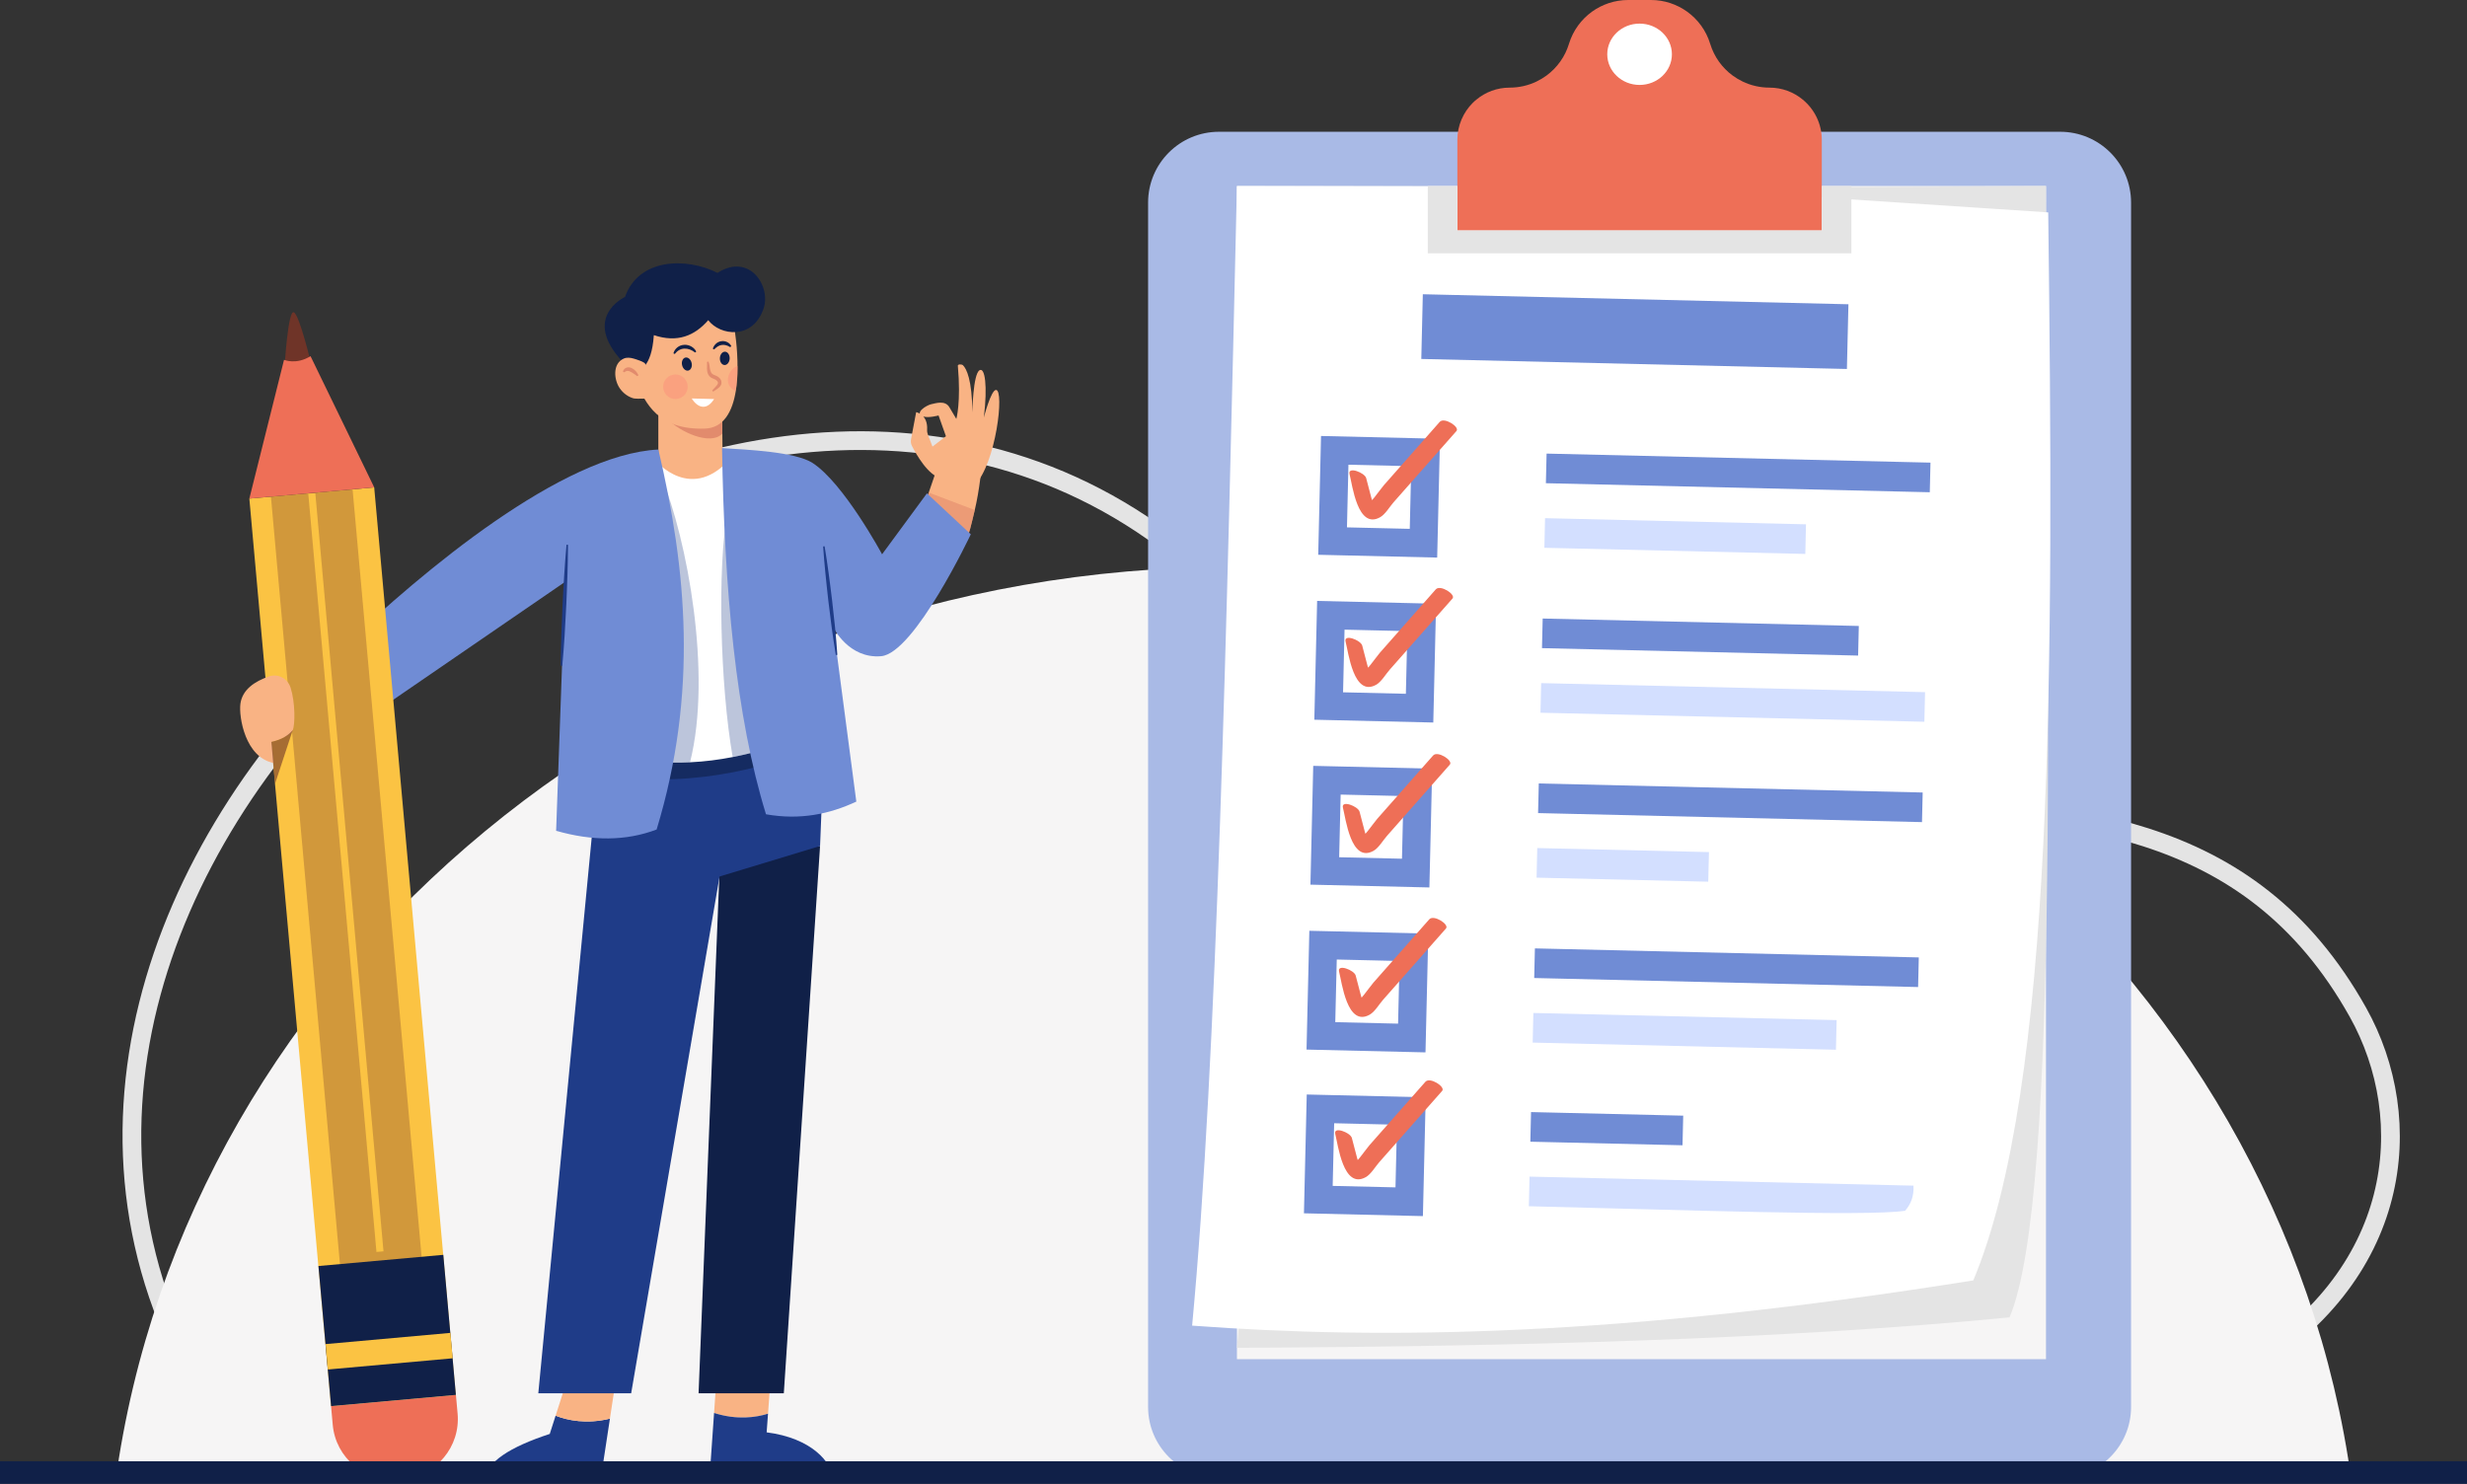 <svg width="527" height="317" viewBox="0 0 527 317" fill="none" xmlns="http://www.w3.org/2000/svg">
<rect x="0" y="0" width="527" height="317" fill="#333333" stroke="none"/>
<g clip-path="url(#clip0_108_485)">
<path d="M503.708 216.283C529.238 261.892 492.295 351.378 257.998 289.187C140.526 258.006 52.778 328.249 34.697 279.218C-7.422 165.012 164.585 32.901 260.234 125.134C347.662 209.441 457.241 133.272 503.708 216.283Z" stroke="#E4E4E4" stroke-width="4" stroke-miterlimit="10"/>
<path d="M502.363 316.677H24.64C39.59 206.403 140.822 121.106 263.501 121.106C386.181 121.106 487.412 206.403 502.363 316.677Z" fill="#F6F5F5"/>
<path d="M440.092 28.15H260.403C252.038 28.15 245.257 34.92 245.257 43.271V300.587C245.257 308.938 252.038 315.708 260.403 315.708H440.092C448.457 315.708 455.238 308.938 455.238 300.587V43.271C455.238 34.92 448.457 28.15 440.092 28.15Z" fill="#A9BAE6"/>
<path d="M437.065 39.739H264.234V290.374H437.065V39.739Z" fill="#F6F5F5"/>
<path d="M437.063 39.741C437.116 137.476 440.277 255.346 429.28 281.444C380.843 286.156 324.129 287.668 264.23 287.948L286.999 40.496L437.063 39.741Z" fill="#E4E4E4"/>
<path d="M421.54 273.546C346.044 285.609 295.587 286.243 254.662 283.21C259.965 226.852 262.091 133.226 264.231 39.751L355.205 39.953L437.54 45.379C438.74 142.397 438.871 232.014 421.54 273.546Z" fill="white"/>
<path d="M394.862 65.003L303.944 62.864L303.617 76.689L394.536 78.828L394.862 65.003Z" fill="#708CD5"/>
<path d="M412.39 98.836L330.381 96.906L330.232 103.234L412.241 105.164L412.39 98.836Z" fill="#708CD5"/>
<path d="M385.797 112.015L330.055 110.704L329.906 117.032L385.648 118.343L385.797 112.015Z" fill="#D3DFFF"/>
<path d="M304.54 96.67L285.125 96.213L284.667 115.595L304.082 116.052L304.54 96.67Z" fill="white" stroke="#708CD5" stroke-width="6" stroke-miterlimit="10"/>
<path d="M288.293 101.303C288.892 103.594 289.999 113.189 294.813 110.508C295.923 109.889 296.863 108.253 297.692 107.311L302.17 102.235L311.127 92.085C311.891 91.218 308.514 89.043 307.554 90.131C304.901 93.138 302.247 96.148 299.594 99.155C298.267 100.658 296.94 102.162 295.613 103.665C294.692 104.709 292.563 108.074 291.197 108.373C291.941 108.613 292.683 108.851 293.427 109.092C293.952 109.521 292.976 106.473 292.954 106.39C292.583 104.974 292.214 103.56 291.843 102.143C291.537 100.974 287.841 99.568 288.295 101.301L288.293 101.303Z" fill="#EE6F57"/>
<path d="M397.08 133.731L329.547 132.142L329.398 138.47L396.931 140.059L397.08 133.731Z" fill="#708CD5"/>
<path d="M411.231 147.869L329.222 145.939L329.073 152.267L411.082 154.197L411.231 147.869Z" fill="#D3DFFF"/>
<path d="M303.708 131.908L284.293 131.451L283.836 150.833L303.251 151.29L303.708 131.908Z" fill="white" stroke="#708CD5" stroke-width="6" stroke-miterlimit="10"/>
<path d="M287.449 137.087C288.048 139.378 289.155 148.973 293.969 146.292C295.079 145.673 296.019 144.037 296.848 143.095C298.34 141.403 299.834 139.712 301.326 138.019L310.283 127.869C311.047 127.002 307.67 124.827 306.71 125.915C304.057 128.922 301.403 131.932 298.75 134.939C297.423 136.442 296.096 137.946 294.77 139.449C293.849 140.493 291.719 143.858 290.353 144.157C291.097 144.397 291.839 144.635 292.583 144.876C293.109 145.305 292.133 142.257 292.11 142.174C291.739 140.758 291.37 139.344 290.999 137.927C290.694 136.758 286.997 135.352 287.451 137.085L287.449 137.087Z" fill="#EE6F57"/>
<path d="M410.724 169.31L328.715 167.38L328.565 173.708L410.574 175.637L410.724 169.31Z" fill="#708CD5"/>
<path d="M365.067 182.04L328.392 181.178L328.242 187.505L364.918 188.368L365.067 182.04Z" fill="#D3DFFF"/>
<path d="M302.875 167.144L283.46 166.687L283.003 186.069L302.418 186.526L302.875 167.144Z" fill="white" stroke="#708CD5" stroke-width="6" stroke-miterlimit="10"/>
<path d="M286.881 172.574C287.48 174.865 288.587 184.46 293.4 181.779C294.511 181.16 295.451 179.524 296.28 178.582C297.772 176.889 299.266 175.199 300.758 173.506C303.743 170.122 306.729 166.739 309.715 163.356C310.479 162.489 307.102 160.314 306.142 161.402C303.489 164.409 300.835 167.419 298.182 170.426C296.855 171.929 295.528 173.433 294.201 174.936C293.28 175.98 291.15 179.345 289.785 179.644C290.529 179.884 291.271 180.122 292.015 180.362C292.54 180.792 291.564 177.744 291.542 177.661C291.171 176.245 290.802 174.83 290.431 173.414C290.125 172.245 286.428 170.839 286.883 172.572L286.881 172.574Z" fill="#EE6F57"/>
<path d="M409.894 204.545L327.885 202.616L327.736 208.944L409.745 210.873L409.894 204.545Z" fill="#708CD5"/>
<path d="M392.343 217.937L327.559 216.413L327.409 222.741L392.193 224.265L392.343 217.937Z" fill="#D3DFFF"/>
<path d="M302.044 202.38L282.629 201.923L282.171 221.305L301.586 221.762L302.044 202.38Z" fill="white" stroke="#708CD5" stroke-width="6" stroke-miterlimit="10"/>
<path d="M286.055 207.581C286.654 209.872 287.761 219.467 292.575 216.785C293.685 216.167 294.625 214.531 295.454 213.589L299.932 208.513C302.918 205.129 305.903 201.746 308.889 198.362C309.653 197.496 306.276 195.321 305.316 196.409C302.663 199.416 300.009 202.425 297.356 205.432C296.029 206.936 294.702 208.44 293.376 209.943C292.454 210.987 290.325 214.352 288.959 214.651C289.703 214.891 290.445 215.129 291.189 215.369C291.715 215.799 290.738 212.751 290.716 212.667C290.345 211.251 289.976 209.837 289.605 208.421C289.3 207.251 285.603 205.845 286.057 207.579L286.055 207.581Z" fill="#EE6F57"/>
<path d="M359.567 238.351L327.06 237.586L326.911 243.914L359.418 244.679L359.567 238.351Z" fill="#708CD5"/>
<path d="M408.751 253.302L326.742 251.375L326.593 257.703C358.321 258.445 398.72 259.93 406.964 258.667C408.215 257.247 408.89 255.503 408.751 253.302Z" fill="#D3DFFF"/>
<path d="M301.489 237.358L282.075 236.901L281.617 256.283L301.032 256.74L301.489 237.358Z" fill="white" stroke="#708CD5" stroke-width="6" stroke-miterlimit="10"/>
<path d="M285.238 242.28C285.837 244.571 286.944 254.166 291.757 251.485C292.868 250.866 293.808 249.231 294.637 248.289L299.115 243.212C302.1 239.829 305.086 236.445 308.072 233.062C308.836 232.195 305.459 230.02 304.497 231.109C301.843 234.116 299.19 237.125 296.537 240.132C295.21 241.636 293.883 243.139 292.556 244.645C291.635 245.688 289.505 249.054 288.14 249.353C288.884 249.593 289.626 249.831 290.37 250.071C290.895 250.5 289.919 247.452 289.897 247.369C289.526 245.953 289.157 244.539 288.786 243.123C288.48 241.953 284.783 240.547 285.238 242.28Z" fill="#EE6F57"/>
<path d="M389.172 29.892V49.237H311.321V29.892C311.321 26.808 312.576 24.016 314.598 21.99C314.851 21.737 315.111 21.501 315.389 21.282C317.321 19.678 319.807 18.718 322.513 18.718C324.543 18.718 326.492 18.254 328.236 17.416C328.994 17.05 329.712 16.618 330.388 16.122C332.614 14.478 334.318 12.142 335.165 9.359C336.029 6.519 337.798 4.142 340.089 2.49C342.29 0.911 344.972 0 347.817 0H352.676C355.521 0 358.203 0.911 360.404 2.49C362.695 4.142 364.464 6.519 365.328 9.359C366.176 12.142 367.879 14.478 370.105 16.122C370.781 16.618 371.499 17.05 372.257 17.416C374.001 18.254 375.95 18.718 377.98 18.718C380.686 18.718 383.172 19.678 385.105 21.282C387.591 23.324 389.172 26.425 389.172 29.892Z" fill="#EE6F57"/>
<path d="M395.49 39.739V54.12H305.003V39.739H311.321V49.237H389.172V39.739H395.49Z" fill="#E4E4E4"/>
<path d="M350.247 18.146C354.06 18.146 357.151 15.213 357.151 11.595C357.151 7.977 354.06 5.044 350.247 5.044C346.433 5.044 343.342 7.977 343.342 11.595C343.342 15.213 346.433 18.146 350.247 18.146Z" fill="white"/>
<path d="M201.049 102.162C198.287 101.641 195.707 97.035 194.81 95.269C194.59 94.835 194.521 94.345 194.613 93.867L195.711 88.052C195.711 88.052 198.246 88.483 198.051 91.853C198.03 92.203 198.102 92.552 198.228 92.878L199.198 95.413L202.068 93.195L200.494 88.76C200.494 88.76 198.389 89.338 197.301 88.992C195.067 88.28 197.996 86.542 198.921 86.357C199.846 86.172 201.884 85.434 202.809 87.004C203.735 88.575 204.291 89.499 204.291 89.499C204.291 89.499 205.31 85.987 204.615 78.132C204.585 77.778 205.471 77.786 205.72 78.038C206.466 78.795 207.654 81.102 207.717 88.113C207.717 88.113 207.841 79.942 209.245 79.102C210.403 78.408 210.988 82.408 210.173 89.189C210.173 89.189 211.683 83.318 212.765 83.307C214.589 83.289 212.79 98.99 208.204 103.669L201.055 102.162H201.049Z" fill="#F9B384"/>
<path d="M209.706 99.759C209.625 100.54 209.535 101.297 209.437 102.03V102.038C209.111 104.642 208.704 106.969 208.231 108.963C208.206 109.061 208.19 109.151 208.166 109.24C206.772 114.945 206.519 117.736 201.758 116.988L196.859 111.421L196.81 111.364L196.451 110.957L197.446 108.027L197.576 107.645L198.31 105.513L198.399 105.236L199.655 101.566L200.16 100.076L209.706 99.759Z" fill="#F9B384"/>
<path d="M118.685 302.455L117.438 306.345C108.887 309.149 103.9 312.363 103.58 316.111H128.307L130.29 303.084C125.282 304.304 121.267 303.454 118.685 302.455Z" fill="#1F3C88"/>
<path d="M121.787 292.783L118.688 302.455C121.27 303.454 125.285 304.304 130.292 303.084L131.57 294.681L121.787 292.783Z" fill="#F9B384"/>
<path d="M164.063 302.024L164.789 292.172L153.172 292.783L152.539 301.865C157.456 303.429 161.522 302.817 164.063 302.024Z" fill="#F9B384"/>
<path d="M178.036 316.113C177.716 312.365 173.349 307.228 163.77 306.007L164.063 302.024C161.52 302.817 157.456 303.429 152.539 301.865L151.542 316.113H178.036Z" fill="#1F3C88"/>
<path d="M154.648 104.691L140.634 104.788V83.629H154.224L154.232 84.923L154.297 91.629L154.395 102.396L154.648 104.691Z" fill="#F9B384"/>
<path d="M154.297 92.646C151.778 95.291 145.208 92.304 142.436 89.391L154.232 85.94L154.297 92.646Z" fill="#E28B6D"/>
<path d="M157.55 78.746C157.542 80.308 157.444 81.944 157.183 83.507C156.498 87.771 154.688 91.458 150.515 91.572C140.651 91.857 137.838 86.225 135.98 81.619C134.121 77.004 137.137 65.912 137.137 65.912L149.903 64.65L156.914 70.388C156.914 70.388 157.591 74.286 157.55 78.746Z" fill="#F9B384"/>
<path d="M136.377 78.98C136.377 78.98 139.191 78.85 139.672 71.599C144.704 73.279 148.381 71.747 151.295 68.402C153.781 71.68 160.739 72.707 163.091 65.995C164.789 61.147 160.101 53.924 153.274 58.298C146.583 54.923 136.434 55.155 133.514 63.434C133.514 63.434 123.36 68.107 134.111 78.396C134.327 78.602 136.377 78.982 136.377 78.982V78.98Z" fill="#102048"/>
<path d="M175.182 180.739L167.438 297.666H149.23L153.783 184.204L156.567 182.916L175.182 180.739Z" fill="#102048"/>
<path d="M127.764 164.741L114.992 297.666H134.83L153.714 187.256L175.182 180.745L176.132 157.144L128.308 156.06L127.764 164.741Z" fill="#1F3C88"/>
<path opacity="0.6" d="M130.612 165.03C141.446 168.912 166.868 164.475 172.146 159.067L168.396 151.577L126.584 157.124L130.614 165.028L130.612 165.03Z" fill="#102048"/>
<path d="M171.172 157.264C170.821 157.41 170.462 157.565 170.095 157.703C166.044 159.347 161.43 160.788 156.514 161.74C153.58 162.318 150.523 162.709 147.408 162.855C142.713 163.091 137.887 162.782 133.11 161.699L139.183 105.171L139.925 98.278C139.925 98.278 147.873 108.044 156.637 97.26L171.172 157.264Z" fill="white"/>
<path opacity="0.3" d="M147.408 162.855C142.713 163.091 137.887 162.782 133.11 161.699L139.183 105.171L141.352 102.042C146.707 115.047 152.194 143.844 147.408 162.855Z" fill="#1F3C88"/>
<path d="M140.638 96.04C146.677 121.635 149.161 147.972 140.265 177.219C133.668 179.724 126.485 179.695 118.799 177.49L120.701 124.32L75.932 155.042L73.215 138.292C90.424 121.865 120.179 97.047 140.638 96.04Z" fill="#708CD5"/>
<path opacity="0.3" d="M170.096 157.703C166.044 159.347 161.43 160.788 156.514 161.74C153.816 146.294 153.221 120.918 155.414 109.468L170.096 157.703Z" fill="#1F3C88"/>
<path opacity="0.6" d="M208.231 108.963C208.206 109.061 208.19 109.151 208.165 109.24C206.771 114.945 206.519 117.736 201.758 116.988L196.858 111.421L196.81 111.364L197.445 108.027L197.576 107.645L198.31 105.513L198.399 105.236L208.231 108.963Z" fill="#E28B6D"/>
<path d="M207.383 114.147C207.383 114.147 195.359 139.58 188.226 140.19C181.311 140.782 178.036 134.086 178.036 134.086L182.927 171.254C177.18 173.939 170.911 175.25 163.631 173.964C157.167 153.008 154.723 125.911 154.242 95.735C159.476 96.06 169.841 96.506 173.552 98.888C180.21 103.161 188.43 118.42 188.43 118.42L198.008 105.399L207.383 114.147Z" fill="#708CD5"/>
<path d="M60.797 78.313C60.797 78.313 61.525 66.146 62.766 66.72C64.007 67.293 66.494 77.873 66.494 77.873L63.834 82.158L60.797 78.313Z" fill="#6F3428"/>
<path d="M97.392 298.005L97.753 302.009C98.389 309.077 93.165 315.324 86.083 315.958L85.052 316.05C77.972 316.685 71.715 311.47 71.079 304.4L70.719 300.396L97.39 298.003L97.392 298.005Z" fill="#EE6F57"/>
<path d="M79.936 104.125L53.264 106.515L70.7 300.403L97.372 298.013L79.936 104.125Z" fill="#FBC343"/>
<path opacity="0.3" d="M70.983 101.006L61.51 101.855L76.793 271.805L86.266 270.956L70.983 101.006Z" stroke="#6F3428" stroke-width="8" stroke-miterlimit="10"/>
<path d="M97.388 298.007L70.723 300.4L70.022 292.587L69.532 287.159L68.024 270.476L94.698 268.083L96.198 284.766L96.687 290.195L97.388 298.007Z" fill="#102048"/>
<path d="M96.216 284.758L69.551 287.153L70.04 292.581L96.706 290.187L96.216 284.758Z" fill="#FBC343"/>
<path d="M53.267 106.512L60.675 76.87C60.675 76.87 63.233 78.003 66.335 76.091L79.94 104.121L53.267 106.514V106.512Z" fill="#EE6F57"/>
<path d="M137.852 77.753C137.732 77.316 135.743 76.715 135.305 76.593C134.626 76.406 133.887 76.315 133.226 76.614C130.819 77.7 131.141 81.141 132.389 82.949C133.096 83.975 134.129 84.762 135.331 85.106C135.768 85.23 139.909 85.281 139.727 84.616C139.727 84.614 137.857 77.769 137.852 77.753Z" fill="#F9B384"/>
<path d="M62.074 146.904C61.448 144.943 59.389 143.844 57.441 144.515C54.407 145.561 51.763 147.335 51.356 150.355C50.983 153.103 52.36 161.885 58.511 163.012L58.01 158.501C58.01 158.501 61.776 157.624 62.528 155.994C63.056 154.853 63.09 150.09 62.074 146.906V146.904Z" fill="#F9B384"/>
<path d="M176.154 116.707C176.478 118.628 176.754 120.556 177.016 122.483C177.29 124.41 177.508 126.345 177.754 128.275L178.386 134.08C178.569 136.017 178.751 137.956 178.869 139.901L178.553 139.938C178.219 138.017 177.948 136.09 177.679 134.161L176.951 128.369C176.745 126.434 176.511 124.501 176.332 122.564C176.142 120.628 175.965 118.689 175.836 116.744L176.152 116.707H176.154Z" fill="#1F3C88"/>
<path d="M121.335 116.394C121.33 118.552 121.278 120.707 121.214 122.861C121.159 125.016 121.049 127.171 120.968 129.323L120.615 135.781C120.47 137.932 120.322 140.084 120.114 142.231L119.796 142.216C119.79 140.058 119.845 137.903 119.906 135.746L120.165 129.285C120.289 127.132 120.381 124.979 120.53 122.827C120.67 120.676 120.821 118.524 121.021 116.375L121.339 116.39L121.335 116.394Z" fill="#1F3C88"/>
<path d="M147.745 77.552C147.918 78.319 147.6 79.043 147.038 79.169C146.475 79.295 145.878 78.774 145.707 78.007C145.534 77.24 145.852 76.516 146.414 76.39C146.977 76.264 147.574 76.785 147.745 77.552Z" fill="#102048"/>
<path d="M155.871 76.603C155.838 77.389 155.343 78.007 154.766 77.983C154.189 77.959 153.749 77.301 153.784 76.516C153.816 75.731 154.311 75.112 154.888 75.137C155.465 75.161 155.905 75.818 155.871 76.603Z" fill="#102048"/>
<path d="M151.34 77.246C151.619 77.92 151.574 78.644 151.756 79.196C151.847 79.474 151.974 79.721 152.151 79.871C152.314 80.02 152.579 80.117 152.915 80.247C153.262 80.382 153.631 80.62 153.881 80.974C154.148 81.318 154.222 81.916 153.979 82.306C153.763 82.697 153.451 82.913 153.182 83.11C152.903 83.297 152.634 83.499 152.343 83.674L152.133 83.434C152.347 83.169 152.581 82.931 152.807 82.681C153.04 82.443 153.251 82.211 153.333 81.995C153.506 81.619 153.135 81.208 152.601 80.994C152.326 80.868 151.929 80.758 151.607 80.431C151.297 80.115 151.144 79.722 151.083 79.354C150.949 78.599 151.101 77.954 151.03 77.328L151.338 77.244L151.34 77.246Z" fill="#E28B6D"/>
<path d="M143.856 75.491C143.977 75.008 144.272 74.551 144.688 74.221C145.098 73.881 145.634 73.696 146.166 73.67C147.235 73.605 148.295 74.213 148.735 75.112L148.487 75.31C147.78 74.754 146.999 74.451 146.206 74.479C145.409 74.5 144.686 74.909 144.146 75.627L143.856 75.493V75.491Z" fill="#102048"/>
<path d="M152.269 74.494C152.389 74.117 152.601 73.759 152.909 73.466C153.211 73.165 153.63 72.966 154.067 72.894C154.943 72.75 155.882 73.196 156.229 73.971L155.974 74.162C155.401 73.778 154.776 73.615 154.187 73.696C153.891 73.735 153.612 73.847 153.335 74.007C153.064 74.176 152.815 74.408 152.544 74.656L152.269 74.496V74.494Z" fill="#102048"/>
<path d="M147.761 85.128C149.184 87.352 151.081 87.594 152.546 85.252L147.761 85.128Z" fill="white"/>
<path opacity="0.4" d="M157.586 78.203C157.578 79.765 157.442 81.944 157.181 83.507C156.194 83.189 155.477 82.27 155.477 81.171C155.477 79.942 156.421 78.39 157.586 78.203Z" fill="#FC8879"/>
<path opacity="0.4" d="M144.286 85.25C145.738 85.25 146.915 84.075 146.915 82.626C146.915 81.176 145.738 80.001 144.286 80.001C142.834 80.001 141.657 81.176 141.657 82.626C141.657 84.075 142.834 85.25 144.286 85.25Z" fill="#FC8879"/>
<path d="M136.131 80.368C135.611 80.016 135.134 79.629 134.661 79.401C134.427 79.285 134.207 79.216 134.013 79.232C133.815 79.246 133.589 79.362 133.334 79.543L133.067 79.371C133.177 79.045 133.412 78.681 133.842 78.538C134.268 78.39 134.702 78.51 135.022 78.675C135.672 79.029 136.116 79.55 136.385 80.174L136.133 80.368H136.131Z" fill="#E28B6D"/>
<path opacity="0.6" d="M62.528 155.992L58.743 167.469L57.963 158.501C60.315 157.99 61.599 157.05 62.528 155.992Z" fill="#6F3428"/>
<path d="M0 316.186H527" stroke="#102048" stroke-width="8" stroke-miterlimit="10"/>
</g>
<defs>
<clipPath id="clip0_108_485">
<rect width="527" height="317" fill="white"/>
</clipPath>
</defs>
</svg>
